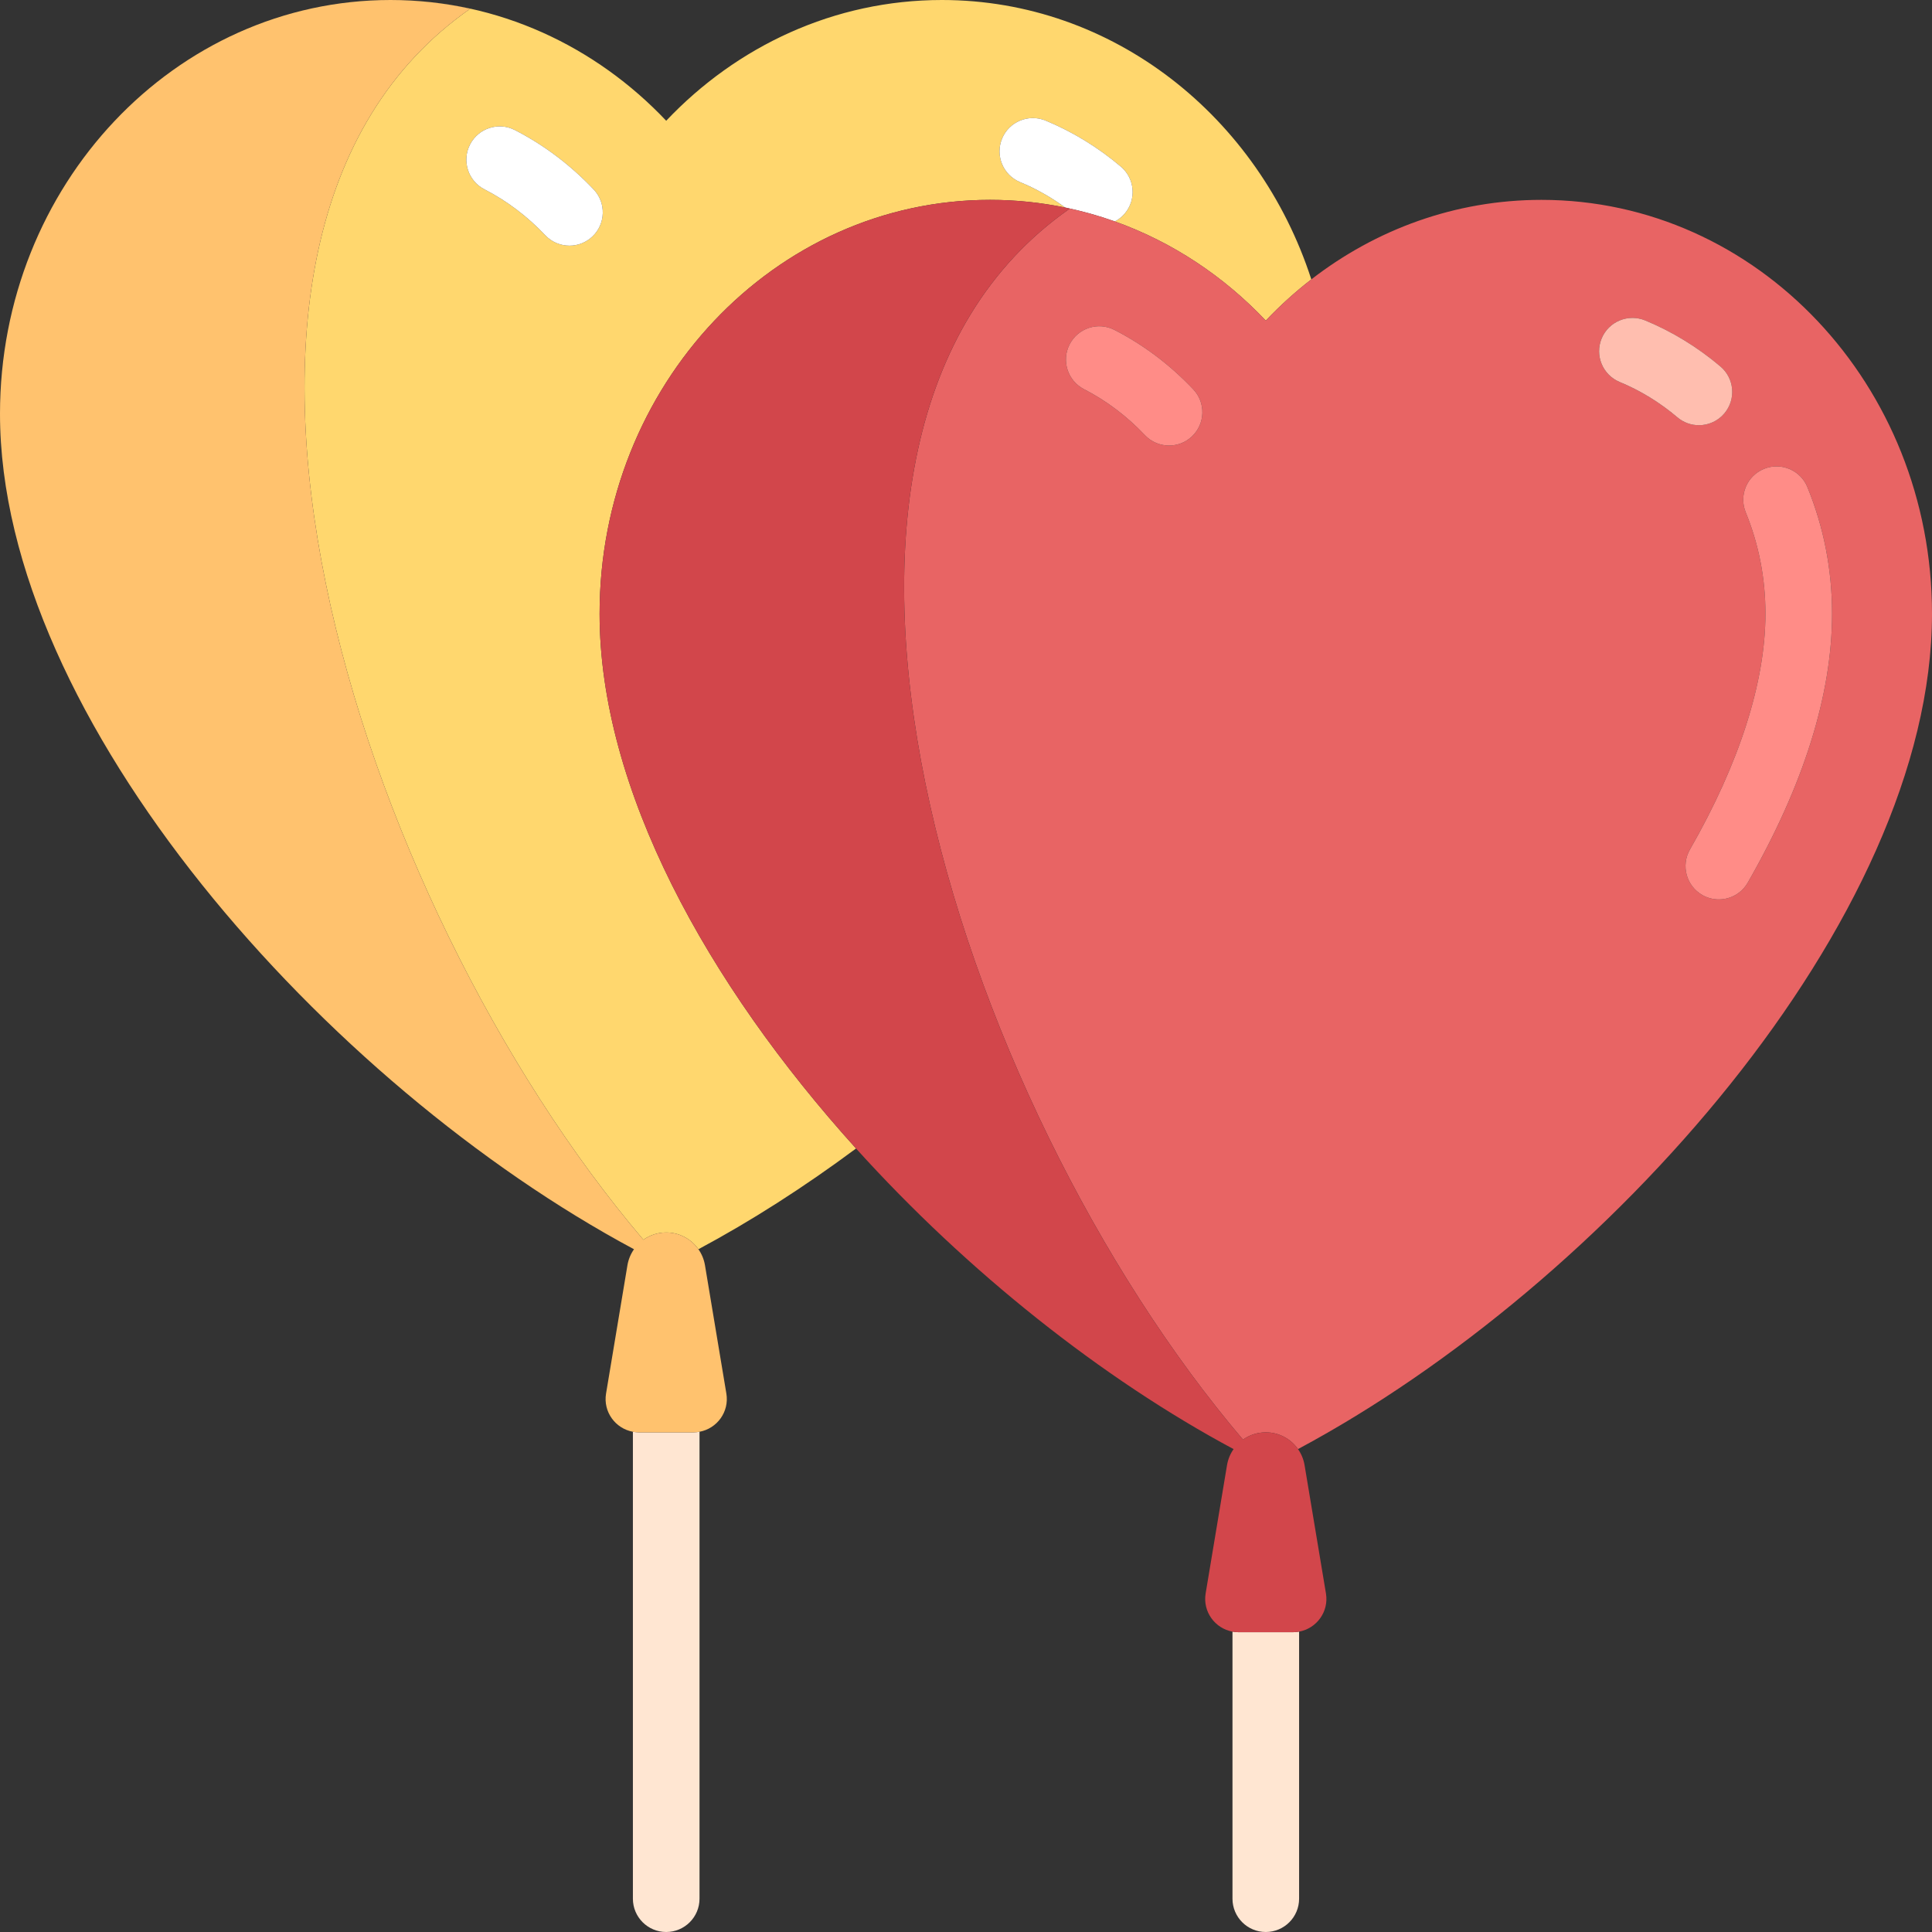 <?xml version="1.0" encoding="iso-8859-1"?>
<!-- Uploaded to: SVG Repo, www.svgrepo.com, Generator: SVG Repo Mixer Tools -->
<svg height="800px" width="800px" version="1.1" id="Capa_1" xmlns="http://www.w3.org/2000/svg" xmlns:xlink="http://www.w3.org/1999/xlink" 
	 viewBox="0 0 464 464" xml:space="preserve">
<rect x="0" y="0" width="464" height="464" fill="#333333" stroke="none"/>
<g>
	<path style="fill:#FFE6D2;" d="M153.444,344c-0.496,0-0.975-0.056-1.444-0.141V456c0,4.418,3.582,8,8,8h0c4.418,0,8-3.582,8-8
		V343.859c-0.468,0.085-0.948,0.141-1.444,0.141H153.444z"/>
	<path style="fill:#FFD76E;" d="M237.793,48c6.165,0,12.188,0.637,18.021,1.841c-3.395-2.483-7.019-4.53-10.818-6.099
		c-4.082-1.688-6.027-6.367-4.34-10.449c1.684-4.082,6.367-6.008,10.449-4.34c6.492,2.684,12.574,6.402,18.078,11.059
		c3.375,2.855,3.797,7.902,0.945,11.273c-0.681,0.806-1.493,1.433-2.372,1.898c13.796,4.927,26.157,13.163,36.243,23.815
		c3.397-3.587,7.055-6.895,10.935-9.9C302.286,28.06,267.341,0,226.207,0C200.362,0,176.965,11.082,160,28.999
		C143.035,11.082,119.638,0,93.793,0c6.565,0,12.967,0.729,19.151,2.09c-78.919,55.07-27.461,214.515,41.578,295.661
		c1.553-1.107,3.449-1.75,5.475-1.75h0.006c3.165,0,6.011,1.57,7.732,4.024c12.618-6.755,25.376-14.924,37.858-24.194
		C169.748,236.151,144,189.422,144,147.385C144,92.496,185.992,48,237.793,48z M136.766,59c-2.117,0-4.234-0.836-5.809-2.5
		c-4.328-4.566-9.242-8.277-14.602-11.023c-3.934-2.016-5.484-6.836-3.473-10.77c2.02-3.934,6.848-5.484,10.77-3.473
		c6.977,3.578,13.344,8.375,18.922,14.266c3.039,3.207,2.902,8.27-0.309,11.309C140.719,58.273,138.742,59,136.766,59z"/>
	<path style="fill:#FFFFFF;" d="M142.574,45.5c-5.578-5.891-11.945-10.688-18.922-14.266c-3.922-2.012-8.75-0.461-10.77,3.473
		c-2.012,3.934-0.461,8.754,3.473,10.77c5.359,2.746,10.273,6.457,14.602,11.023c1.574,1.664,3.691,2.5,5.809,2.5
		c1.977,0,3.953-0.727,5.5-2.191C145.477,53.77,145.613,48.707,142.574,45.5z"/>
	<path style="fill:#FFFFFF;" d="M270.129,51.285c2.852-3.371,2.43-8.418-0.945-11.273c-5.504-4.656-11.586-8.375-18.078-11.059
		c-4.082-1.668-8.766,0.258-10.449,4.34c-1.688,4.082,0.258,8.762,4.34,10.449c3.799,1.568,7.423,3.616,10.818,6.099
		c4.081,0.842,8.07,1.959,11.943,3.342C268.636,52.718,269.448,52.091,270.129,51.285z"/>
	<path style="fill:#FFC26E;" d="M160.003,296h-0.006c-2.026,0-3.921,0.644-5.475,1.75C85.483,216.604,34.025,57.159,112.944,2.09
		C106.76,0.729,100.358,0,93.793,0C41.992,0,0,44.496,0,99.385c0,73.426,78.535,161.17,152.265,200.639
		c-0.789,1.124-1.342,2.434-1.58,3.864l-5.133,30.797c-0.731,4.387,2.244,8.409,6.447,9.174c0.468,0.085,0.948,0.141,1.444,0.141
		h13.113c0.496,0,0.975-0.056,1.444-0.141c4.204-0.765,7.179-4.787,6.447-9.174l-5.133-30.797c-0.238-1.43-0.791-2.74-1.58-3.864
		C166.014,297.57,163.168,296,160.003,296z"/>
	<path style="fill:#FFE6D2;" d="M297.444,392c-0.496,0-0.975-0.056-1.444-0.141V456c0,4.418,3.582,8,8,8h0c4.418,0,8-3.582,8-8
		v-64.141c-0.468,0.085-0.948,0.141-1.444,0.141H297.444z"/>
	<path style="fill:#E86464;" d="M464,147.385C464,92.496,422.007,48,370.207,48c-20.67,0-39.771,7.094-55.272,19.098
		c-3.88,3.005-7.539,6.313-10.935,9.9c-10.086-10.652-22.447-18.888-36.243-23.815c-3.873-1.384-7.862-2.5-11.943-3.342
		C249.981,48.637,243.958,48,237.793,48c6.565,0,12.967,0.729,19.151,2.09c-78.919,55.07-27.461,214.515,41.578,295.661
		c1.553-1.107,3.449-1.75,5.475-1.75h0.006c3.165,0,6.011,1.57,7.732,4.024C385.465,308.555,464,220.811,464,147.385z
		 M256.883,82.707c2.02-3.934,6.848-5.484,10.77-3.473c6.977,3.578,13.344,8.375,18.922,14.266c3.039,3.207,2.902,8.27-0.309,11.309
		c-1.547,1.465-3.523,2.191-5.5,2.191c-2.117,0-4.234-0.836-5.809-2.5c-4.328-4.566-9.242-8.277-14.602-11.023
		C256.422,91.461,254.871,86.641,256.883,82.707z M423.637,112.609c4.102-1.672,8.766,0.285,10.434,4.371
		c3.934,9.609,5.93,19.836,5.93,30.402c0,19.434-6.816,41.168-20.254,64.602c-1.48,2.578-4.176,4.02-6.949,4.02
		c-1.352,0-2.719-0.34-3.973-1.059c-3.832-2.199-5.156-7.09-2.961-10.922C417.73,183.34,424,163.754,424,147.383
		c0-8.477-1.594-16.664-4.734-24.34C417.59,118.953,419.547,114.281,423.637,112.609z M384.656,81.293
		c1.684-4.082,6.367-6.008,10.449-4.34c6.492,2.684,12.574,6.402,18.078,11.059c3.375,2.855,3.797,7.902,0.945,11.273
		c-1.582,1.871-3.84,2.836-6.113,2.836c-1.824,0-3.66-0.621-5.16-1.891c-4.238-3.586-8.902-6.441-13.859-8.488
		C384.914,90.055,382.969,85.375,384.656,81.293z"/>
	<path style="fill:#FF8C87;" d="M424,147.383c0,16.371-6.27,35.957-18.137,56.641c-2.195,3.832-0.871,8.723,2.961,10.922
		c1.254,0.719,2.621,1.059,3.973,1.059c2.773,0,5.469-1.441,6.949-4.02C433.184,188.551,440,166.816,440,147.383
		c0-10.566-1.996-20.793-5.93-30.402c-1.668-4.086-6.332-6.043-10.434-4.371c-4.09,1.672-6.047,6.344-4.371,10.434
		C422.406,130.719,424,138.906,424,147.383z"/>
	<path style="fill:#FF8C87;" d="M260.355,93.477c5.359,2.746,10.273,6.457,14.602,11.023c1.574,1.664,3.691,2.5,5.809,2.5
		c1.977,0,3.953-0.727,5.5-2.191c3.211-3.039,3.348-8.102,0.309-11.309c-5.578-5.891-11.945-10.688-18.922-14.266
		c-3.922-2.012-8.75-0.461-10.77,3.473C254.871,86.641,256.422,91.461,260.355,93.477z"/>
	<path style="fill:#FFBEAF;" d="M408.016,102.121c2.273,0,4.531-0.965,6.113-2.836c2.852-3.371,2.43-8.418-0.945-11.273
		c-5.504-4.656-11.586-8.375-18.078-11.059c-4.082-1.668-8.766,0.258-10.449,4.34c-1.688,4.082,0.258,8.762,4.34,10.449
		c4.957,2.047,9.621,4.902,13.859,8.488C404.355,101.5,406.191,102.121,408.016,102.121z"/>
	<path style="fill:#D2464B;" d="M304.003,344h-0.006c-2.026,0-3.921,0.644-5.475,1.75c-69.04-81.146-120.498-240.591-41.578-295.661
		C250.76,48.729,244.358,48,237.793,48C185.992,48,144,92.496,144,147.385c0,42.038,25.748,88.766,61.593,128.446
		c26.764,29.627,59.154,55.321,90.673,72.194c-0.789,1.124-1.342,2.434-1.58,3.864l-5.133,30.797
		c-0.731,4.387,2.244,8.409,6.447,9.174c0.468,0.085,0.948,0.141,1.444,0.141h13.113c0.496,0,0.975-0.056,1.444-0.141
		c4.204-0.765,7.179-4.787,6.447-9.174l-5.133-30.797c-0.238-1.43-0.791-2.74-1.58-3.864C310.014,345.57,307.168,344,304.003,344z"
		/>
</g>
</svg>